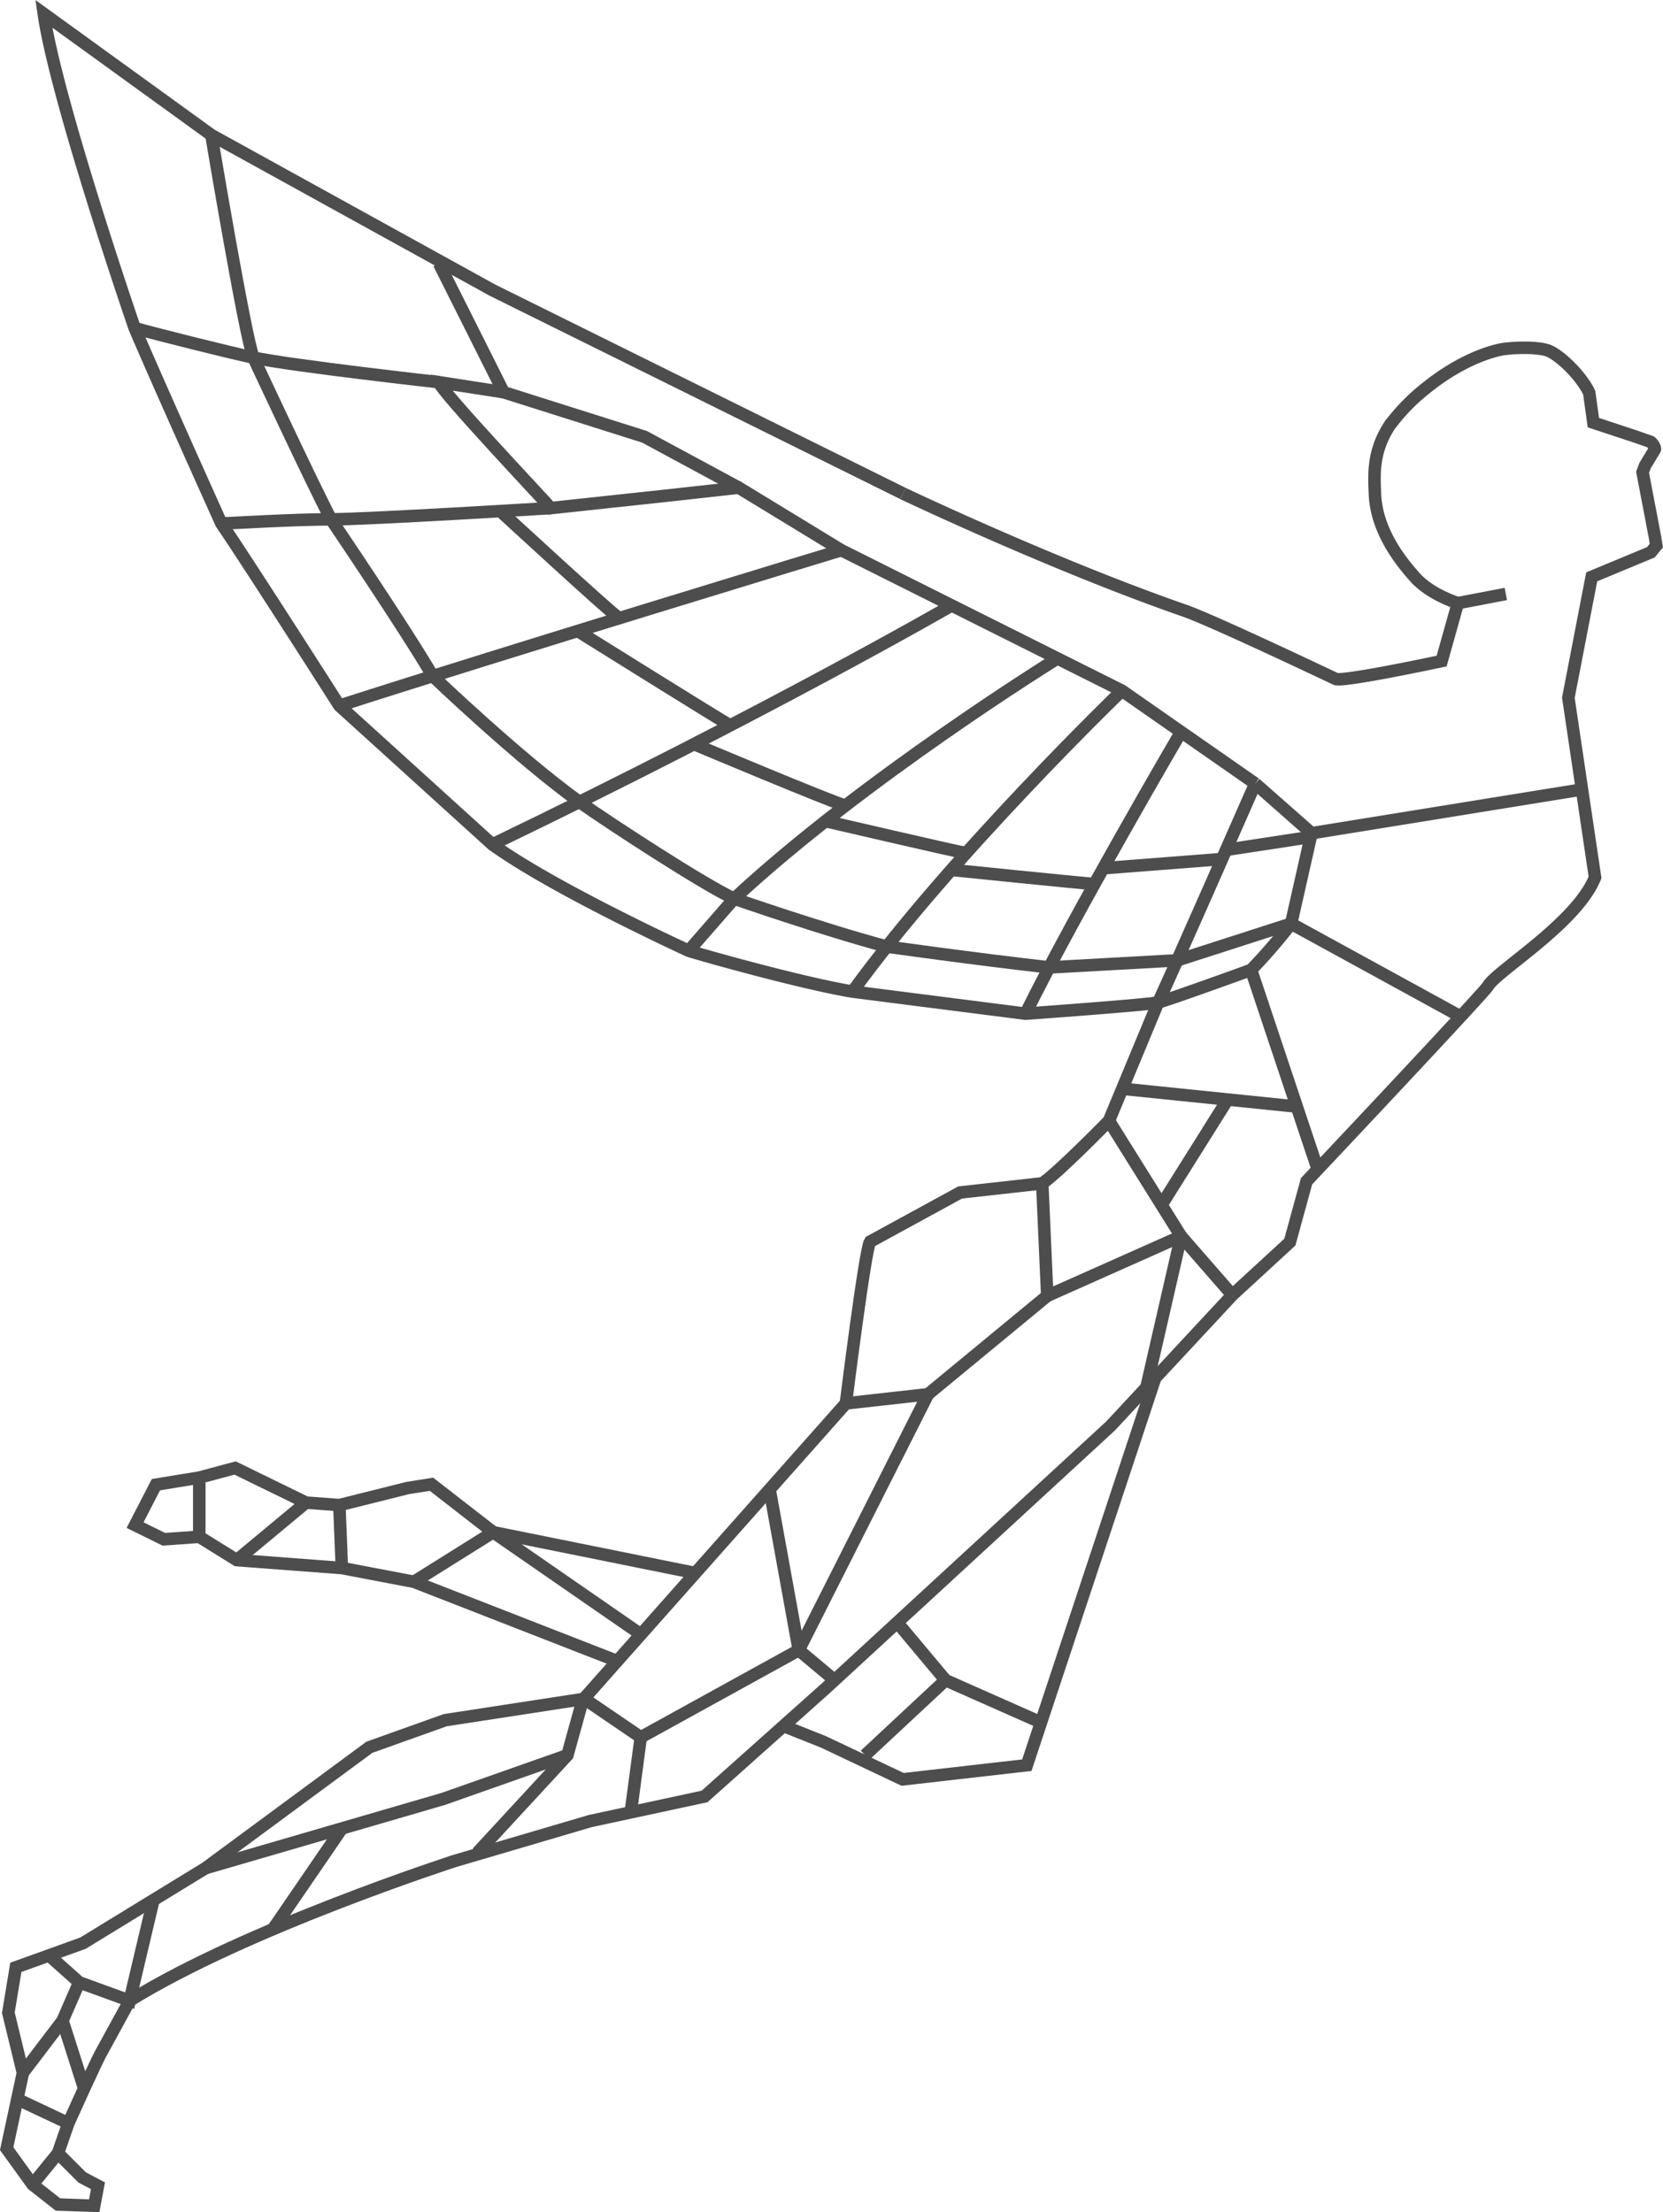 <?xml version="1.0" encoding="UTF-8"?> <svg xmlns="http://www.w3.org/2000/svg" viewBox="0 0 398.9 530.7"><defs><style> .cls-1 { fill: none; stroke: #4d4d4d; stroke-miterlimit: 10; stroke-width: 3px; } </style></defs><title>cd-slider-pf-01-dr-m-icon-01bb</title><g id="Layer_2" data-name="Layer 2"><g id="Layer_1-2" data-name="Layer 1"><g><path class="cls-1" d="M301.1,188l-32-22.3L201.8,132l-24.6-15-18.1,2-27,2.9c-1.4-1.7-26.3-28-26.8-30.2l15.5,2.4"></path><path class="cls-1" d="M314.6,199.9l-4.9,21.7a134.9,134.9,0,0,1-9.6,11.1s-19.8,7.2-22.3,7.8-31.8,2.7-31.8,2.7l-41.5-5.3c-12.6-2.1-36.9-9-39.3-9.8,0,0-32.1-14.7-47.1-25.5L81.4,169.3s-21.8-34.2-28.3-43.7c0,0-15.1-33.5-20.8-46.9,0,0-18.8-54.6-21.8-75.4L50.7,32.4l67.4,37.2,98.5,48.8"></path><path class="cls-1" d="M132.1,121.9s-44.1,2.7-52.7,2.7-23.6.9-26.3,1"></path><path class="cls-1" d="M105.3,91.7s-34.9-3.9-44.5-5.9c-5.2-1.1-23.3-5.6-28.5-7.1"></path><path class="cls-1" d="M283.3,175.6S257.9,219,246,243.2"></path><path class="cls-1" d="M269.1,165.7s-41.1,39.7-64.6,72.2"></path><path class="cls-1" d="M253.6,158s-46.4,28.7-77.5,57.6l-10.9,12.5"></path><path class="cls-1" d="M228.2,145.3s-44.3,25.6-110.1,57.3"></path><path class="cls-1" d="M201.8,132s-80.3,24.4-120.4,37.3"></path><path class="cls-1" d="M50.7,32.4s8.2,49,10.1,53.4c0,0,13.7,29.4,18.6,38.8,0,0,18,26.6,24.4,37.6,0,0,20.8,19.9,35.2,30.2,6.6,4.7,30,20,37.1,23.2,0,0,21.3,7.4,36.6,11.5,0,0,20.5,2.9,39,5l30.7-1.7,27.3-8.8"></path><path class="cls-1" d="M120.1,122.7s26,24,28.4,25.6"></path><path class="cls-1" d="M138.6,151.4s35.2,22,36.5,22.6"></path><path class="cls-1" d="M166.4,178.5s33.3,14,36.4,14.8"></path><path class="cls-1" d="M198,197s30.5,7.1,33.8,7.7"></path><path class="cls-1" d="M228.2,208.7s30.3,3.1,34.4,3.4"></path><line class="cls-1" x1="264.7" y1="208.3" x2="293.1" y2="206.1"></line><polyline class="cls-1" points="177.2 117 154.6 104.8 120.8 94.1 105.3 63.2"></polyline><path class="cls-1" d="M277.8,240.5,266,268.9s-12.3,12.6-16,15"></path><path class="cls-1" d="M250,283.9l-19.7,2.2-21.6,11.8c-1.2,1.9-5.8,38.8-5.8,38.8L140,407.6l-33.2,5.1-18.2,6.5-39.3,29-29.4,18L3.8,472,2,482.9l3.5,14.4L1.6,515.5l6.2,8.6,6.1,4.8,8.7.3.9-4.8-3.8-2-5.8-5.8,2.5-7.2s6.4-14.2,7.7-16.6,7-12.8,7-12.8c27.8-17.3,77.9-33.5,77.9-33.5l32.6-9.6L169,431l28.9-25.8,68.5-63.1,29.2-31.4"></path><line class="cls-1" x1="300.1" y1="232.7" x2="316.1" y2="280.6"></line><line class="cls-1" x1="309.7" y1="221.6" x2="350.4" y2="243.9"></line><path class="cls-1" d="M277.8,240.5c2-4,23.3-52.5,23.3-52.5"></path><polyline class="cls-1" points="200.2 403.1 191.6 395.9 184.6 357.3"></polyline><polyline class="cls-1" points="191.6 395.9 222.6 334.5 251.2 310.9 250 283.9"></polyline><polyline class="cls-1" points="251.2 310.9 283.3 296.6 266 268.9"></polyline><polyline class="cls-1" points="295.6 310.7 283.3 296.6 275 332.8"></polyline><polyline class="cls-1" points="191.6 395.9 153.7 416.8 151.3 434.8"></polyline><line class="cls-1" x1="153.7" y1="416.8" x2="139.9" y2="407.4"></line><polyline class="cls-1" points="114.5 444.5 136.1 421.1 139.9 407.4"></polyline><polyline class="cls-1" points="11.7 469.1 19 475.6 31.1 480 36.7 456.3"></polyline><polyline class="cls-1" points="19 475.6 15 484.8 5.5 497.3"></polyline><line class="cls-1" x1="15" y1="484.8" x2="20.2" y2="501.1"></line><line class="cls-1" x1="13.9" y1="516.6" x2="7.8" y2="524.1"></line><line class="cls-1" x1="16.4" y1="509.4" x2="4.1" y2="503.6"></line><line class="cls-1" x1="222.6" y1="334.5" x2="202.9" y2="336.7"></line><polyline class="cls-1" points="136.1 421.1 106.3 431.6 49.3 448.2"></polyline><line class="cls-1" x1="82" y1="438.7" x2="65.5" y2="462.8"></line><g><polyline class="cls-1" points="148 398.5 99.3 379.5 82 376.2 56.8 374.3 47.8 368.7 39.3 369.3 32.4 365.9 37.4 356.2 47.8 354.5 56.4 352.2 73.4 360.5 81.4 361.1 97.8 357 103.5 356.1 118.3 367.6 166.8 377.4"></polyline><polyline class="cls-1" points="277.1 330.6 246.3 423.5 216.5 426.9 197.5 417.9 188.2 414.2"></polyline><polyline class="cls-1" points="248.9 412.9 226.8 403.1 207.5 421.1"></polyline><polyline class="cls-1" points="153.7 392.1 118.3 367.6 99.3 379.5"></polyline><line class="cls-1" x1="226.8" y1="403.1" x2="216" y2="390.2"></line><line class="cls-1" x1="47.8" y1="354.5" x2="47.8" y2="368.7"></line><line class="cls-1" x1="73.4" y1="360.5" x2="56.8" y2="374.3"></line><line class="cls-1" x1="81.4" y1="361.1" x2="82" y2="376.2"></line></g><path class="cls-1" d="M216.6,118.4s36.1,17.2,67.8,28.2c7,2.5,36,16.3,36,16.3,2.1.7,25.4-4.3,25.4-4.3h0l3.9-13.9s-6.5-2-10.2-6.1-9.4-11.4-9.7-20.2c-.2-4.8-.5-10.1,3.5-16.3a47.9,47.9,0,0,1,8.9-9.1c8.7-7,16.3-9,18.8-9.3s7.2-.5,10,.3,8.2,6,10.2,10.2l1,7.2,10,3.3,3.7,1.3c.4.2,1.3,1.5,1,1.9l-2.3,3.8-.6,1.6,3,15.7.3,1.9-1.3,1.6-14.2,5.9-5.6,29,6.4,43.1c-4.4,11-23.7,22.5-25.7,26.1-1,1.7-43.5,46.8-43.5,46.8l-4,14.6-13.8,12.7"></path><line class="cls-1" x1="361.2" y1="142.5" x2="349.7" y2="144.7"></line><line class="cls-1" x1="314.6" y1="199.9" x2="301.1" y2="188"></line><line class="cls-1" x1="311.1" y1="265.5" x2="269.1" y2="261.2"></line><line class="cls-1" x1="294.1" y1="203.9" x2="314.4" y2="200.8"></line><line class="cls-1" x1="379.5" y1="189.4" x2="314.6" y2="199.9"></line><line class="cls-1" x1="294.1" y1="264.4" x2="278.6" y2="289.1"></line></g></g></g></svg> 